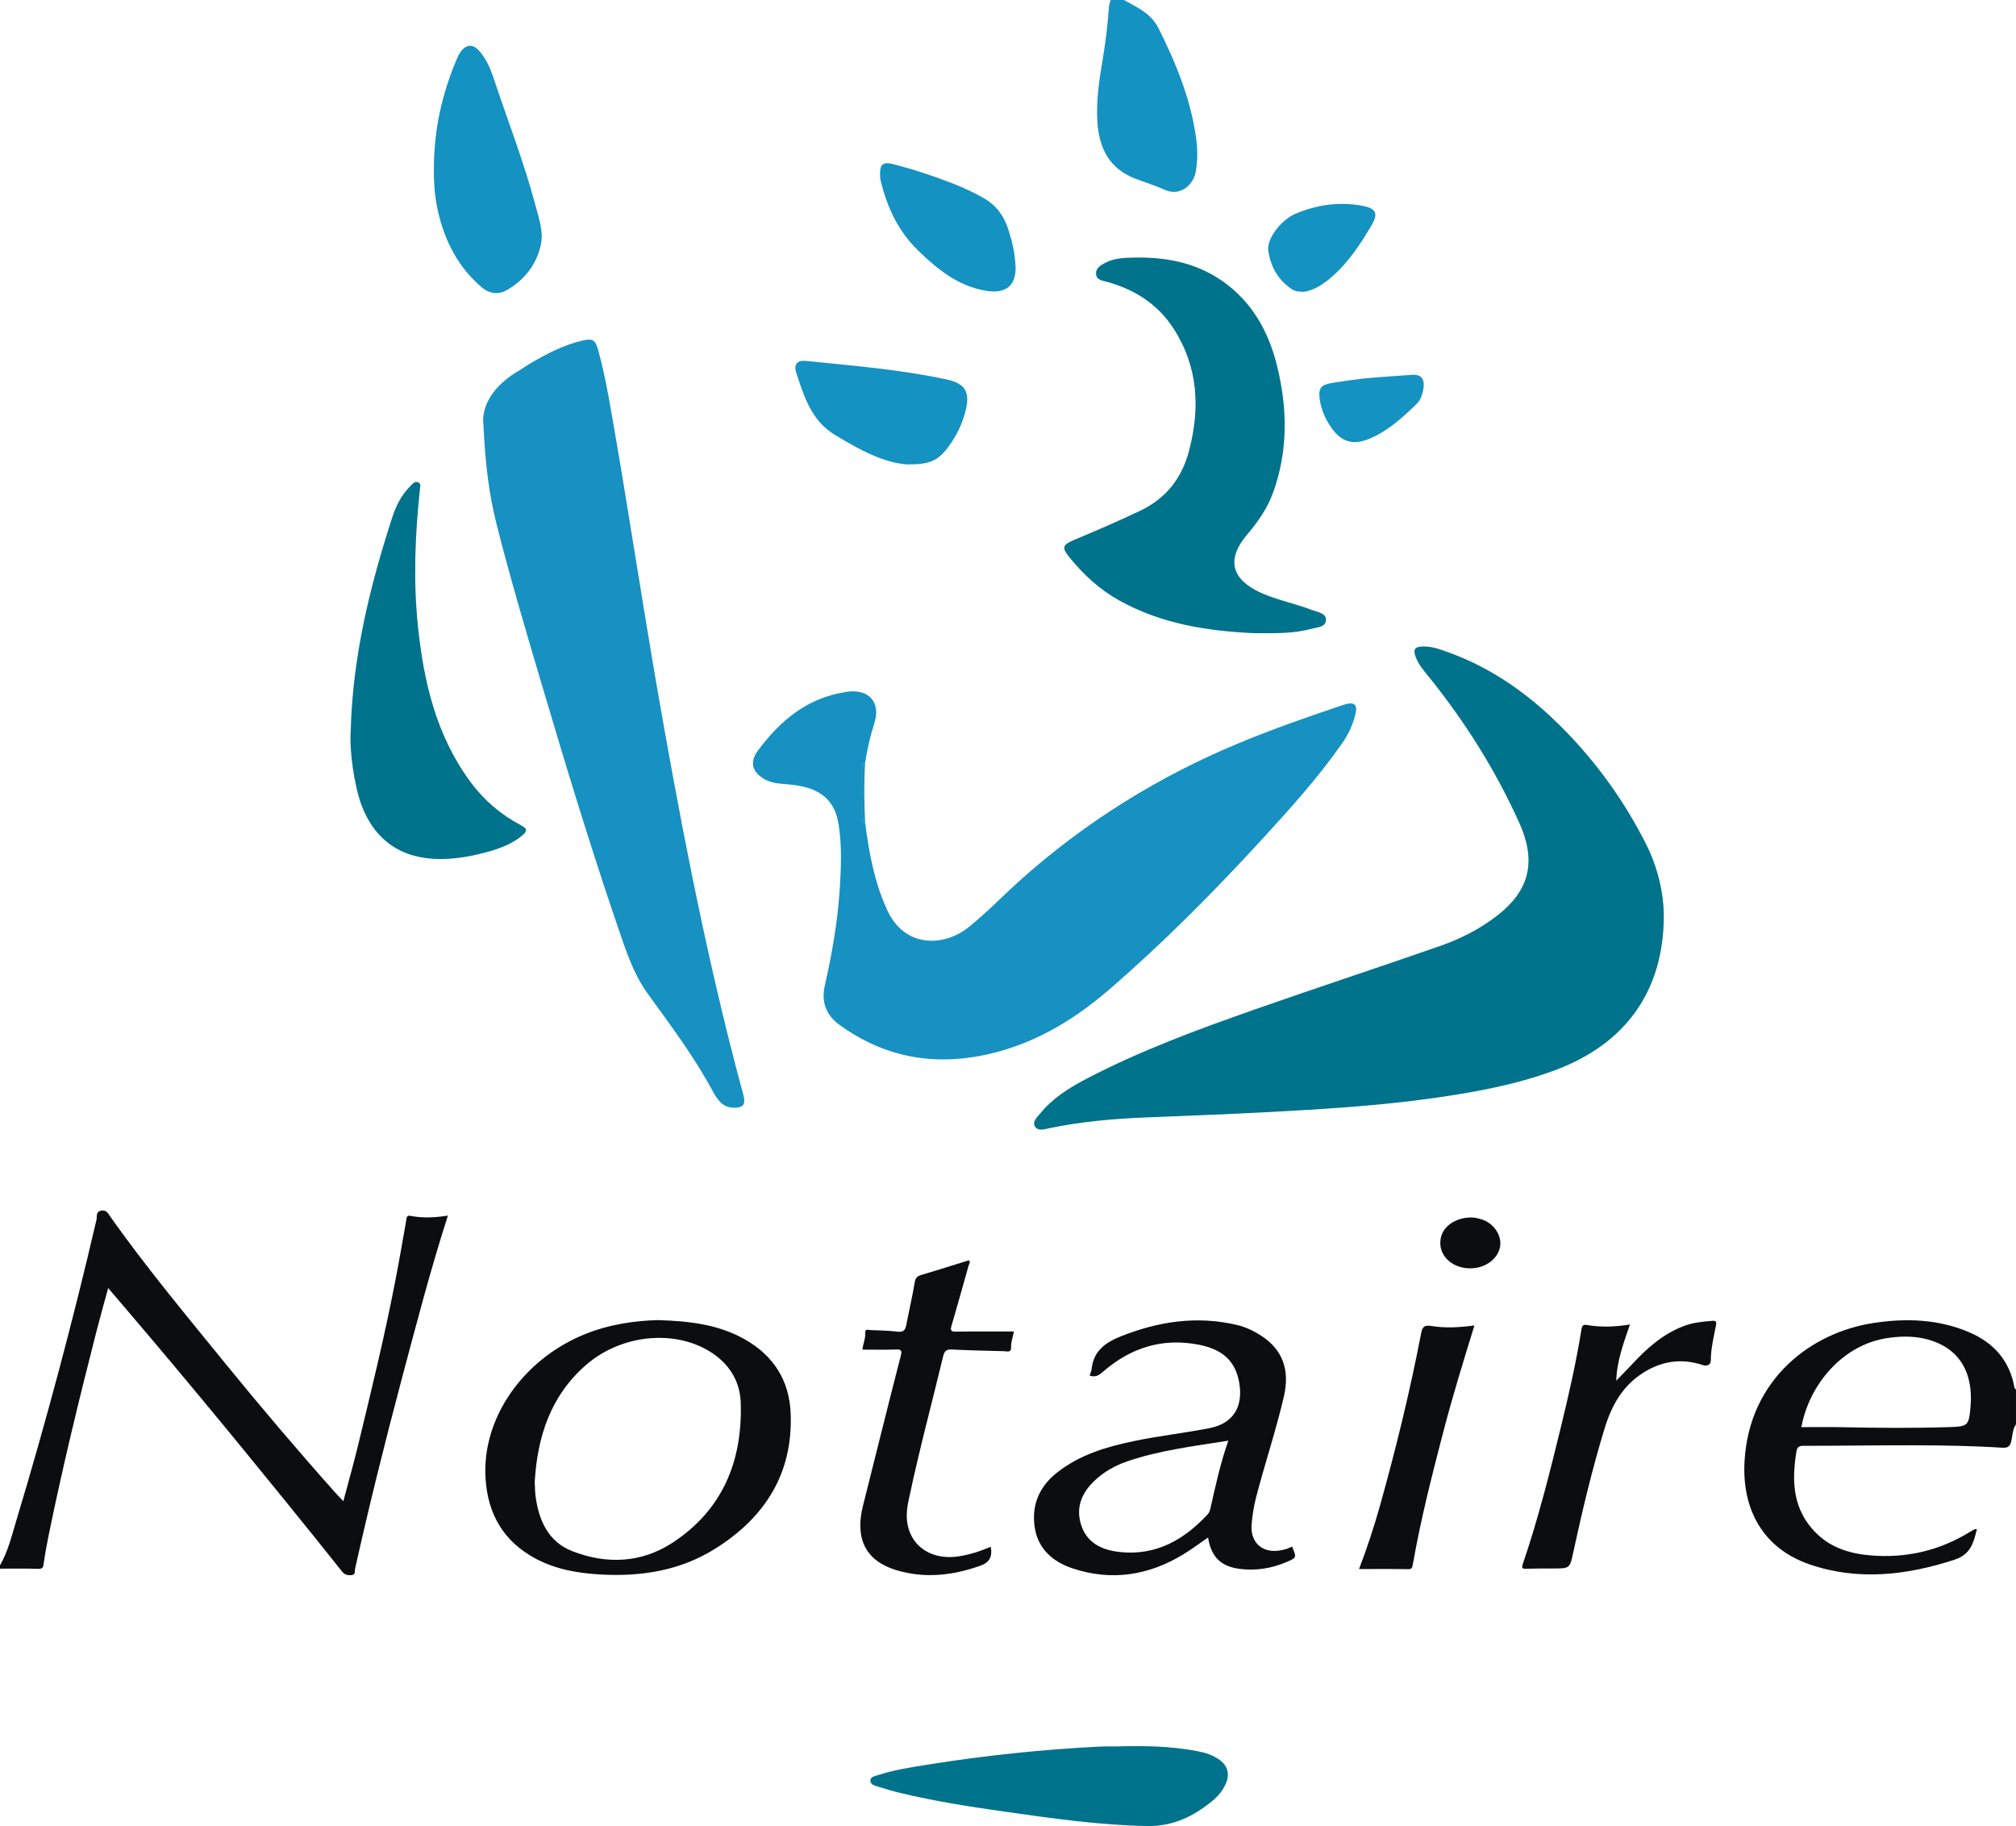 <?xml version="1.0" encoding="UTF-8"?>
<svg xmlns="http://www.w3.org/2000/svg" xmlns:xlink="http://www.w3.org/1999/xlink" width="340.47pt" height="308.34pt" viewBox="0 0 340.47 308.34" version="1.1">
<defs>
<clipPath id="clip1">
  <path d="M 294 222 L 340.469 222 L 340.469 266 L 294 266 Z M 294 222 "/>
</clipPath>
<clipPath id="clip2">
  <path d="M 146 294 L 208 294 L 208 308.34 L 146 308.34 Z M 146 294 "/>
</clipPath>
</defs>
<g id="surface1">
<path style=" stroke:none;fill-rule:evenodd;fill:rgb(4.7%,5.099%,5.499%);fill-opacity:1;" d="M 0 264.316 C 1.348 261.984 1.965 259.383 2.727 256.848 C 7.793 240.031 12.316 223.066 16.297 205.957 C 16.418 205.449 16.121 204.586 17.117 204.422 C 18.055 204.266 18.297 204.977 18.688 205.523 C 24.703 214.004 31.352 221.996 37.914 230.059 C 43.973 237.504 50.191 244.82 56.574 251.988 C 56.973 252.43 57.387 252.848 57.988 253.484 C 58.863 250.172 59.719 247.156 60.457 244.105 C 62.688 234.914 64.93 225.727 66.73 216.434 C 67.395 213.02 67.984 209.594 68.59 206.164 C 68.668 205.695 68.605 205.16 69.332 205.305 C 71.398 205.711 73.473 205.598 75.641 205.262 C 72.641 214.598 70.215 223.961 67.727 233.312 C 64.941 243.793 62.328 254.324 59.961 264.91 C 59.871 265.316 60.086 265.91 59.348 265.969 C 58.715 266.02 58.219 265.926 57.77 265.363 C 54.754 261.562 51.711 257.793 48.66 254.031 C 38.75 241.789 28.711 229.66 18.266 217.5 C 17.566 220.09 16.883 222.488 16.266 224.91 C 13.359 236.273 10.578 247.672 8.234 259.16 C 7.898 260.801 7.598 262.449 7.367 264.102 C 7.281 264.75 7.113 264.922 6.438 264.902 C 4.293 264.836 2.141 264.875 0 264.875 "/>
<g clip-path="url(#clip1)" clip-rule="nonzero">
<path style=" stroke:none;fill-rule:evenodd;fill:rgb(4.7%,5.099%,5.499%);fill-opacity:1;" d="M 304.223 240.98 C 306.527 240.98 308.668 240.945 310.809 240.984 C 316.914 241.117 323.027 241.164 329.125 240.977 C 332.402 240.875 332.512 240.742 332.793 237.465 C 333.273 231.926 331.031 227.477 325.133 226.07 C 323.082 225.582 321.012 225.613 318.898 225.914 C 311.203 226.992 305.527 233.812 304.223 240.98 M 340.469 240.516 C 339.895 241.324 339.895 242.328 339.699 243.23 C 339.492 244.215 339.133 244.516 338.145 244.453 C 333.074 244.133 327.988 244.051 322.91 244.043 C 316.805 244.035 310.695 244.137 304.59 244.133 C 303.746 244.133 303.504 244.402 303.379 245.172 C 302.551 250.184 302.801 254.938 306.66 258.812 C 309.191 261.352 312.395 262.332 315.855 262.633 C 321.875 263.148 327.48 261.859 332.645 258.695 C 332.918 258.523 333.203 258.363 333.496 258.219 C 333.566 258.18 333.672 258.211 333.867 258.211 C 333.309 260.477 332.828 262.473 330.082 263.367 C 321.957 266.012 313.758 266.953 305.594 264.148 C 297.738 261.445 294.133 254.852 294.629 246.648 C 295.473 232.773 305.969 224.977 316.391 223.395 C 321.969 222.547 327.453 222.738 332.684 225.012 C 336.777 226.793 339.445 229.84 340.223 234.359 C 340.246 234.457 340.387 234.539 340.469 234.633 "/>
</g>
<path style=" stroke:none;fill-rule:evenodd;fill:rgb(8.199%,57.3%,75.699%);fill-opacity:1;" d="M 189.832 0.004 C 190.59 0.422 191.359 0.836 192.105 1.273 C 193.582 2.133 194.883 3.215 195.648 4.75 C 198.641 10.73 201.164 16.887 202.035 23.582 C 202.277 25.379 202.254 27.199 201.941 29.016 C 201.578 31.133 199.367 33.242 196.754 32.066 C 195.145 31.34 193.441 30.816 191.789 30.191 C 187.398 28.52 185.629 25.094 185.336 20.637 C 185.094 17.023 185.637 13.477 186.242 9.941 C 186.715 7.141 187.047 4.316 187.258 1.484 C 187.297 0.965 187.375 0.473 187.59 0.004 "/>
<path style=" stroke:none;fill-rule:evenodd;fill:rgb(0%,45.099%,54.9%);fill-opacity:1;" d="M 280.992 154.621 C 280.977 167.41 274.469 176.355 262.465 180.77 C 255.973 183.16 249.199 184.406 242.367 185.379 C 232.762 186.746 223.082 187.316 213.406 187.824 C 206.746 188.172 200.086 188.418 193.43 188.688 C 187.973 188.91 182.551 189.395 177.199 190.508 C 176.355 190.68 175.277 191.086 174.773 190.176 C 174.32 189.352 175.172 188.629 175.695 187.992 C 177.805 185.414 180.562 183.684 183.473 182.164 C 192.57 177.41 202.184 173.867 211.84 170.477 C 222.238 166.82 232.711 163.402 243.117 159.766 C 246.594 158.551 249.906 156.895 252.828 154.621 C 258.047 150.562 259.668 145.809 256.578 138.938 C 252.578 130.055 247.422 121.879 241.316 114.297 C 240.469 113.246 239.562 112.23 239.086 110.938 C 238.609 109.664 238.938 109.199 240.27 109.16 C 241.75 109.113 243.117 109.613 244.473 110.098 C 252.145 112.832 258.555 117.496 264.191 123.246 C 269.773 128.941 274.371 135.359 277.977 142.492 C 280.035 146.566 280.965 150.879 280.992 154.621 "/>
<path style=" stroke:none;fill-rule:evenodd;fill:rgb(8.6%,56.898%,75.699%);fill-opacity:1;" d="M 146.105 138.879 C 146.75 143.922 147.648 148.859 149.785 153.574 C 152.824 160.273 159.578 159.77 163.531 156.602 C 166.719 154.043 169.562 151.062 172.621 148.34 C 183.559 138.629 195.824 131.039 209.328 125.441 C 214.922 123.117 220.637 121.121 226.375 119.191 C 226.727 119.07 227.078 118.941 227.441 118.855 C 228.703 118.566 229.246 119.059 228.969 120.328 C 228.562 122.215 227.766 123.938 226.656 125.527 C 222.559 131.391 217.77 136.676 212.949 141.922 C 204.809 150.781 196.344 159.309 187.223 167.176 C 181.602 172.016 175.41 175.801 168.191 177.688 C 158.691 180.168 149.832 178.895 141.77 173.047 C 139.426 171.348 138.691 169.07 139.297 166.422 C 140.527 161.004 141.469 155.559 141.828 150.016 C 142.055 146.383 142.199 142.742 141.613 139.133 C 140.934 134.914 138.355 132.922 133.258 132.453 C 131.879 132.332 130.457 132.309 129.188 131.609 C 126.973 130.379 126.547 128.676 128.059 126.656 C 131.766 121.703 136.266 117.898 142.633 116.887 C 142.766 116.867 142.902 116.824 143.043 116.805 C 146.766 116.297 148.801 118.598 147.656 122.148 C 146.953 124.332 146.457 126.551 146.102 128.805 C 145.598 128.887 145.594 129.266 145.594 129.648 L 145.594 138.035 C 145.594 138.418 145.605 138.793 146.105 138.879 "/>
<path style=" stroke:none;fill-rule:evenodd;fill:rgb(8.6%,56.898%,75.699%);fill-opacity:1;" d="M 81.645 71.754 C 81.242 68.539 83.383 65.07 87.512 62.664 C 88.199 62.266 88.84 61.789 89.516 61.387 C 92.297 59.762 95.141 58.262 98.305 57.523 C 100.094 57.105 100.543 57.359 101.031 59.133 C 102.438 64.254 103.215 69.504 104.133 74.73 C 105.223 81.008 106.207 87.301 107.238 93.59 C 108.469 101.027 109.637 108.473 110.93 115.895 C 112.781 126.527 114.707 137.145 116.855 147.719 C 119.395 160.219 122.215 172.648 125.559 184.957 C 125.969 186.469 125.492 187.066 123.957 187.047 C 122.969 187.031 122.129 186.684 121.492 185.926 C 121.164 185.531 120.836 185.125 120.598 184.672 C 117.438 178.723 113.426 173.34 109.477 167.914 C 106.844 164.297 105.574 160.102 104.156 155.973 C 99.496 142.316 95.32 128.504 91.227 114.676 C 88.641 105.926 86.043 97.191 83.82 88.34 C 82.598 83.449 81.961 78.469 81.645 71.754 "/>
<path style=" stroke:none;fill-rule:evenodd;fill:rgb(0%,45.099%,54.9%);fill-opacity:1;" d="M 211.762 106.914 C 204.199 106.57 196.188 105.426 188.879 101.312 C 185.668 99.5 183.008 97.039 180.691 94.215 C 179.246 92.449 179.395 92.016 181.438 91.152 C 185.164 89.59 188.879 87.992 192.539 86.25 C 196.941 84.152 199.586 80.762 200.809 76.125 C 202.715 68.883 202.348 61.898 198.176 55.453 C 195.531 51.363 191.656 48.902 187.008 47.602 C 186.219 47.383 185.188 47.312 185.109 46.273 C 185.023 45.25 185.902 44.766 186.707 44.355 C 188.203 43.582 189.855 43.527 191.477 43.496 C 196.793 43.383 201.867 44.297 206.344 47.391 C 211.445 50.918 214.246 55.957 215.688 61.832 C 217.449 68.984 217.539 76.121 215.02 83.141 C 214.062 85.805 212.457 88.109 210.641 90.242 C 206.172 95.504 209.332 98.59 213.402 100.293 C 216.066 101.406 218.914 101.965 221.602 103.016 C 222.516 103.371 223.957 103.512 223.941 104.656 C 223.914 105.945 222.402 105.914 221.43 106.188 C 218.48 106.992 215.438 106.938 211.762 106.914 "/>
<path style=" stroke:none;fill-rule:evenodd;fill:rgb(0%,45.099%,54.9%);fill-opacity:1;" d="M 59.227 123.473 C 59.551 110.812 62.477 98.961 66.273 87.277 C 66.914 85.305 67.852 83.508 69.344 82.023 C 69.707 81.664 70.098 81.191 70.648 81.453 C 71.156 81.691 70.961 82.246 70.91 82.711 C 70.098 90.379 69.785 98.066 70.586 105.742 C 71.566 115.199 73.699 124.289 79.52 132.117 C 81.777 135.152 84.594 137.562 87.949 139.328 C 89.078 139.922 89.129 140.312 88.145 141.121 C 86.645 142.348 84.879 143.105 83.039 143.641 C 80.176 144.484 77.266 145.07 74.25 145.051 C 67.836 145.02 63.305 141.926 61.055 135.961 C 59.832 132.727 58.977 126.629 59.227 123.473 "/>
<path style=" stroke:none;fill-rule:evenodd;fill:rgb(4.7%,5.099%,5.499%);fill-opacity:1;" d="M 90.305 250.246 C 90.352 251.117 90.348 251.867 90.441 252.602 C 90.984 256.703 92.582 260.32 96.602 261.902 C 102.395 264.18 108.312 263.945 113.586 260.492 C 122.051 254.953 125.43 246.656 125.094 236.805 C 124.965 233.078 123.016 230.094 119.746 228.129 C 113.605 224.438 104.766 225.426 98.961 230.488 C 92.934 235.734 90.746 242.68 90.305 250.246 M 111.16 222.906 C 116.645 223.074 121.461 223.695 125.836 226.184 C 130.68 228.941 133.309 233.141 133.531 238.656 C 133.941 248.848 129.145 256.289 120.719 261.547 C 114.879 265.191 108.367 266.23 101.578 265.867 C 97.691 265.66 93.91 265.031 90.434 263.168 C 85.031 260.27 82.371 255.648 82 249.625 C 81.363 239.34 88.445 229.57 98.531 225.383 C 102.77 223.625 107.191 223 111.16 222.906 "/>
<path style=" stroke:none;fill-rule:evenodd;fill:rgb(4.7%,5.099%,5.499%);fill-opacity:1;" d="M 207.449 243.266 C 201.559 244.207 195.84 244.883 190.375 246.758 C 188.312 247.469 186.402 248.531 184.789 250.082 C 182.512 252.254 181.617 254.848 182.691 257.793 C 183.727 260.637 186.242 261.75 189.055 262.059 C 195.184 262.734 199.934 260.043 203.953 255.707 C 204.258 255.375 204.355 255.016 204.445 254.594 C 205.297 250.844 206.094 247.078 207.449 243.266 M 184.02 232.273 C 184.145 231.875 184.316 231.527 184.355 231.172 C 184.684 228.09 186.68 226.68 189.379 225.613 C 195.727 223.105 202.172 222.145 208.887 223.723 C 210.434 224.09 211.855 224.781 213.176 225.668 C 216.641 227.98 217.859 231.395 216.824 235.824 C 215.488 241.559 213.613 247.141 212.133 252.832 C 211.734 254.371 211.496 255.922 211.371 257.504 C 211.148 260.449 213.281 262.754 217.195 261.566 C 217.547 261.465 217.871 261.289 218.207 261.145 C 219.008 263.027 219.004 263.02 217.211 263.781 C 214.715 264.848 212.121 265.246 209.426 264.922 C 206.203 264.527 204.539 262.906 204.023 259.617 C 202.625 260.574 201.297 261.578 199.883 262.438 C 193.957 266.051 187.652 267.031 181.035 264.793 C 177.828 263.711 175.359 261.559 174.777 258.074 C 174.141 254.262 175.445 251.043 178.578 248.602 C 182.43 245.594 186.941 244.277 191.613 243.312 C 195.797 242.438 200.055 241.973 204.246 241.156 C 208.266 240.375 209.996 237.555 209.285 233.469 C 208.664 229.883 206.531 227.871 202.539 227.078 C 196.328 225.84 190.953 227.559 186.25 231.648 C 185.613 232.203 185.008 232.621 184.02 232.273 "/>
<g clip-path="url(#clip2)" clip-rule="nonzero">
<path style=" stroke:none;fill-rule:evenodd;fill:rgb(0%,45.099%,54.9%);fill-opacity:1;" d="M 188.355 294.898 C 193.016 294.766 197.676 294.805 202.277 295.703 C 203.609 295.957 204.902 296.379 206 297.188 C 207.402 298.223 207.715 299.684 206.977 301.281 C 206.461 302.402 205.684 303.332 204.738 304.102 C 201.531 306.734 198.07 308.418 193.695 308.336 C 185.605 308.191 177.641 307.035 169.668 305.902 C 163.734 305.062 157.805 304.145 151.969 302.73 C 150.656 302.414 149.363 302.023 148.082 301.617 C 147.621 301.473 147.012 301.285 146.996 300.68 C 146.984 300.027 147.652 299.945 148.102 299.793 C 150.98 298.836 153.977 298.395 156.957 297.922 C 166.574 296.391 176.254 295.387 185.98 294.906 C 186.77 294.867 187.559 294.898 188.355 294.898 "/>
</g>
<path style=" stroke:none;fill-rule:evenodd;fill:rgb(8.199%,57.3%,75.699%);fill-opacity:1;" d="M 73.281 28.277 C 73.297 21.91 74.645 15.82 77.141 9.977 C 77.289 9.637 77.438 9.289 77.641 8.977 C 78.695 7.387 79.895 7.312 81.105 8.789 C 82.121 10.031 82.789 11.477 83.289 12.98 C 85.676 20.172 88.449 27.238 90.402 34.574 C 90.98 36.77 91.816 39.055 91.348 41.273 C 90.656 44.617 88.59 47.262 85.613 48.977 C 84.258 49.758 82.715 49.652 81.426 48.57 C 77.34 45.129 75.07 40.633 73.93 35.496 C 73.398 33.121 73.246 30.711 73.281 28.277 "/>
<path style=" stroke:none;fill-rule:evenodd;fill:rgb(4.7%,5.099%,5.499%);fill-opacity:1;" d="M 171.234 224.832 C 171.113 225.594 170.727 226.508 170.758 227.504 C 170.793 228.465 170.027 228.16 169.547 228.152 C 166.609 228.09 163.676 228.012 160.742 227.871 C 159.816 227.828 159.492 228.137 159.277 229.039 C 157.383 236.922 155.273 244.75 153.59 252.68 C 153.426 253.453 153.25 254.23 153.18 255.016 C 152.688 260.152 156.484 263.559 161.762 262.816 C 163.703 262.539 165.527 261.941 167.328 261.18 C 167.617 262.793 167.16 263.809 165.594 264.367 C 160.914 266.039 156.168 266.574 151.367 265.125 C 146.23 263.574 144.348 259.836 145.73 254.305 C 147.852 245.859 149.949 237.402 152.121 228.965 C 152.355 228.047 152.246 227.844 151.312 227.871 C 149.453 227.938 147.594 227.891 145.652 227.891 C 145.742 226.93 146.184 226.039 146.121 225.066 C 146.07 224.312 146.652 224.574 146.996 224.59 C 148.535 224.652 150.078 224.676 151.602 224.859 C 152.664 224.992 152.926 224.484 153.086 223.609 C 153.535 221.242 154.09 218.891 154.484 216.512 C 154.617 215.715 154.969 215.457 155.672 215.254 C 158.336 214.477 160.984 213.625 163.621 212.809 C 163.977 213.152 163.66 213.422 163.578 213.707 C 162.621 217.094 161.688 220.492 160.695 223.867 C 160.449 224.691 160.641 224.863 161.473 224.855 C 164.723 224.805 167.984 224.832 171.234 224.832 "/>
<path style=" stroke:none;fill-rule:evenodd;fill:rgb(4.7%,5.099%,5.499%);fill-opacity:1;" d="M 275.277 223.648 C 274.195 226.801 273.066 229.742 272.961 233.129 C 273.828 232.23 274.715 231.352 275.559 230.438 C 278.105 227.684 280.848 225.215 284.453 223.879 C 286.008 223.297 287.605 223.16 289.227 223.027 C 289.887 222.973 289.891 223.324 289.801 223.805 C 289.426 225.762 288.93 227.703 288.93 229.723 C 288.93 230.527 288.188 230.699 287.617 230.512 C 284.074 229.324 280.766 229.777 277.609 231.734 C 274.074 233.926 272.188 237.289 271.02 241.105 C 268.91 247.977 267.254 254.965 265.73 261.984 C 265.113 264.832 265.184 264.844 262.289 264.848 C 260.793 264.855 259.305 264.84 257.812 264.887 C 257.125 264.91 256.918 264.852 257.184 264.07 C 259.758 256.52 261.707 248.789 263.59 241.051 C 264.93 235.551 266.191 230.031 267.09 224.445 C 267.195 223.82 267.414 223.625 267.98 223.727 C 270.344 224.148 272.703 224.062 275.277 223.648 "/>
<path style=" stroke:none;fill-rule:evenodd;fill:rgb(8.199%,57.3%,75.699%);fill-opacity:1;" d="M 153.211 78.418 C 149.273 78.168 145.145 75.949 141.039 73.457 C 137.02 71.023 135.809 66.988 134.488 62.988 C 134 61.5 134.633 60.793 136.152 60.945 C 144.113 61.762 152.094 62.391 159.93 64.09 C 163.031 64.762 163.863 66.238 163.074 69.355 C 162.512 71.598 161.52 73.637 160.137 75.48 C 158.422 77.781 157.055 78.449 153.211 78.418 "/>
<path style=" stroke:none;fill-rule:evenodd;fill:rgb(4.7%,5.099%,5.499%);fill-opacity:1;" d="M 249.008 223.812 C 247.141 229.844 245.348 235.684 243.797 241.594 C 241.844 249.09 239.926 256.586 238.594 264.219 C 238.492 264.789 238.375 264.973 237.754 264.965 C 235.055 264.91 232.359 264.941 229.52 264.941 C 230.895 261.363 232.055 257.816 233.062 254.223 C 235.742 244.672 238.09 235.031 239.977 225.293 C 240.168 224.277 240.332 223.656 241.773 223.902 C 244.094 224.289 246.484 224.141 249.008 223.812 "/>
<path style=" stroke:none;fill-rule:evenodd;fill:rgb(8.199%,57.3%,75.699%);fill-opacity:1;" d="M 171.523 45.203 C 171.535 48.234 169.891 49.66 166.484 49.094 C 161.801 48.301 158.312 45.465 155.043 42.289 C 151.688 39.039 149.82 34.98 148.73 30.52 C 148.645 30.16 148.629 29.781 148.625 29.41 C 148.598 27.766 149.145 27.285 150.77 27.699 C 154.328 28.605 157.809 29.773 161.23 31.105 C 162.879 31.754 164.465 32.527 166.016 33.387 C 168.164 34.578 169.512 36.348 170.266 38.68 C 170.922 40.684 171.414 42.703 171.523 45.203 "/>
<path style=" stroke:none;fill-rule:evenodd;fill:rgb(8.199%,57.3%,75.699%);fill-opacity:1;" d="M 220.195 49.27 C 219.234 49.281 218.637 49.16 218.129 48.809 C 215.832 47.246 214.57 44.992 214.195 42.324 C 213.91 40.258 216.426 37.059 218.875 36.055 C 222.484 34.57 226.207 34.02 230.078 34.746 C 232.363 35.18 232.805 36.027 231.672 37.969 C 229.859 41.07 227.891 44.066 225.203 46.5 C 223.668 47.891 221.988 49.035 220.195 49.27 "/>
<path style=" stroke:none;fill-rule:evenodd;fill:rgb(8.199%,57.3%,75.699%);fill-opacity:1;" d="M 238.609 63.281 C 240.035 63.234 240.68 64.004 240.371 65.777 C 240.199 66.727 239.871 67.609 239.191 68.262 C 236.84 70.52 234.445 72.734 231.379 74.043 C 228.582 75.238 226.559 74.688 224.828 72.199 C 223.832 70.77 223.137 69.188 222.883 67.461 C 222.613 65.586 223.051 64.992 224.91 64.676 C 226.605 64.387 228.312 64.156 230.02 63.953 C 231.406 63.789 232.801 63.699 234.191 63.594 C 235.543 63.488 236.891 63.402 238.609 63.281 "/>
<path style=" stroke:none;fill-rule:evenodd;fill:rgb(4.7%,5.099%,5.499%);fill-opacity:1;" d="M 248.234 214.168 C 245.547 214.137 243.438 212.434 243.258 210.238 C 243.004 207.176 245.887 205.5 248.629 205.582 C 249.133 205.598 249.645 205.727 250.133 205.867 C 252.172 206.461 253.609 208.484 253.359 210.359 C 253.066 212.547 250.84 214.199 248.234 214.168 "/>
<path style=" stroke:none;fill-rule:evenodd;fill:rgb(8.199%,57.3%,75.699%);fill-opacity:1;" d="M 146.105 138.879 C 145.605 138.793 145.594 138.418 145.594 138.035 L 145.594 129.648 C 145.594 129.266 145.598 128.887 146.102 128.805 C 145.898 132.16 145.941 135.52 146.105 138.879 "/>
</g>
</svg>
